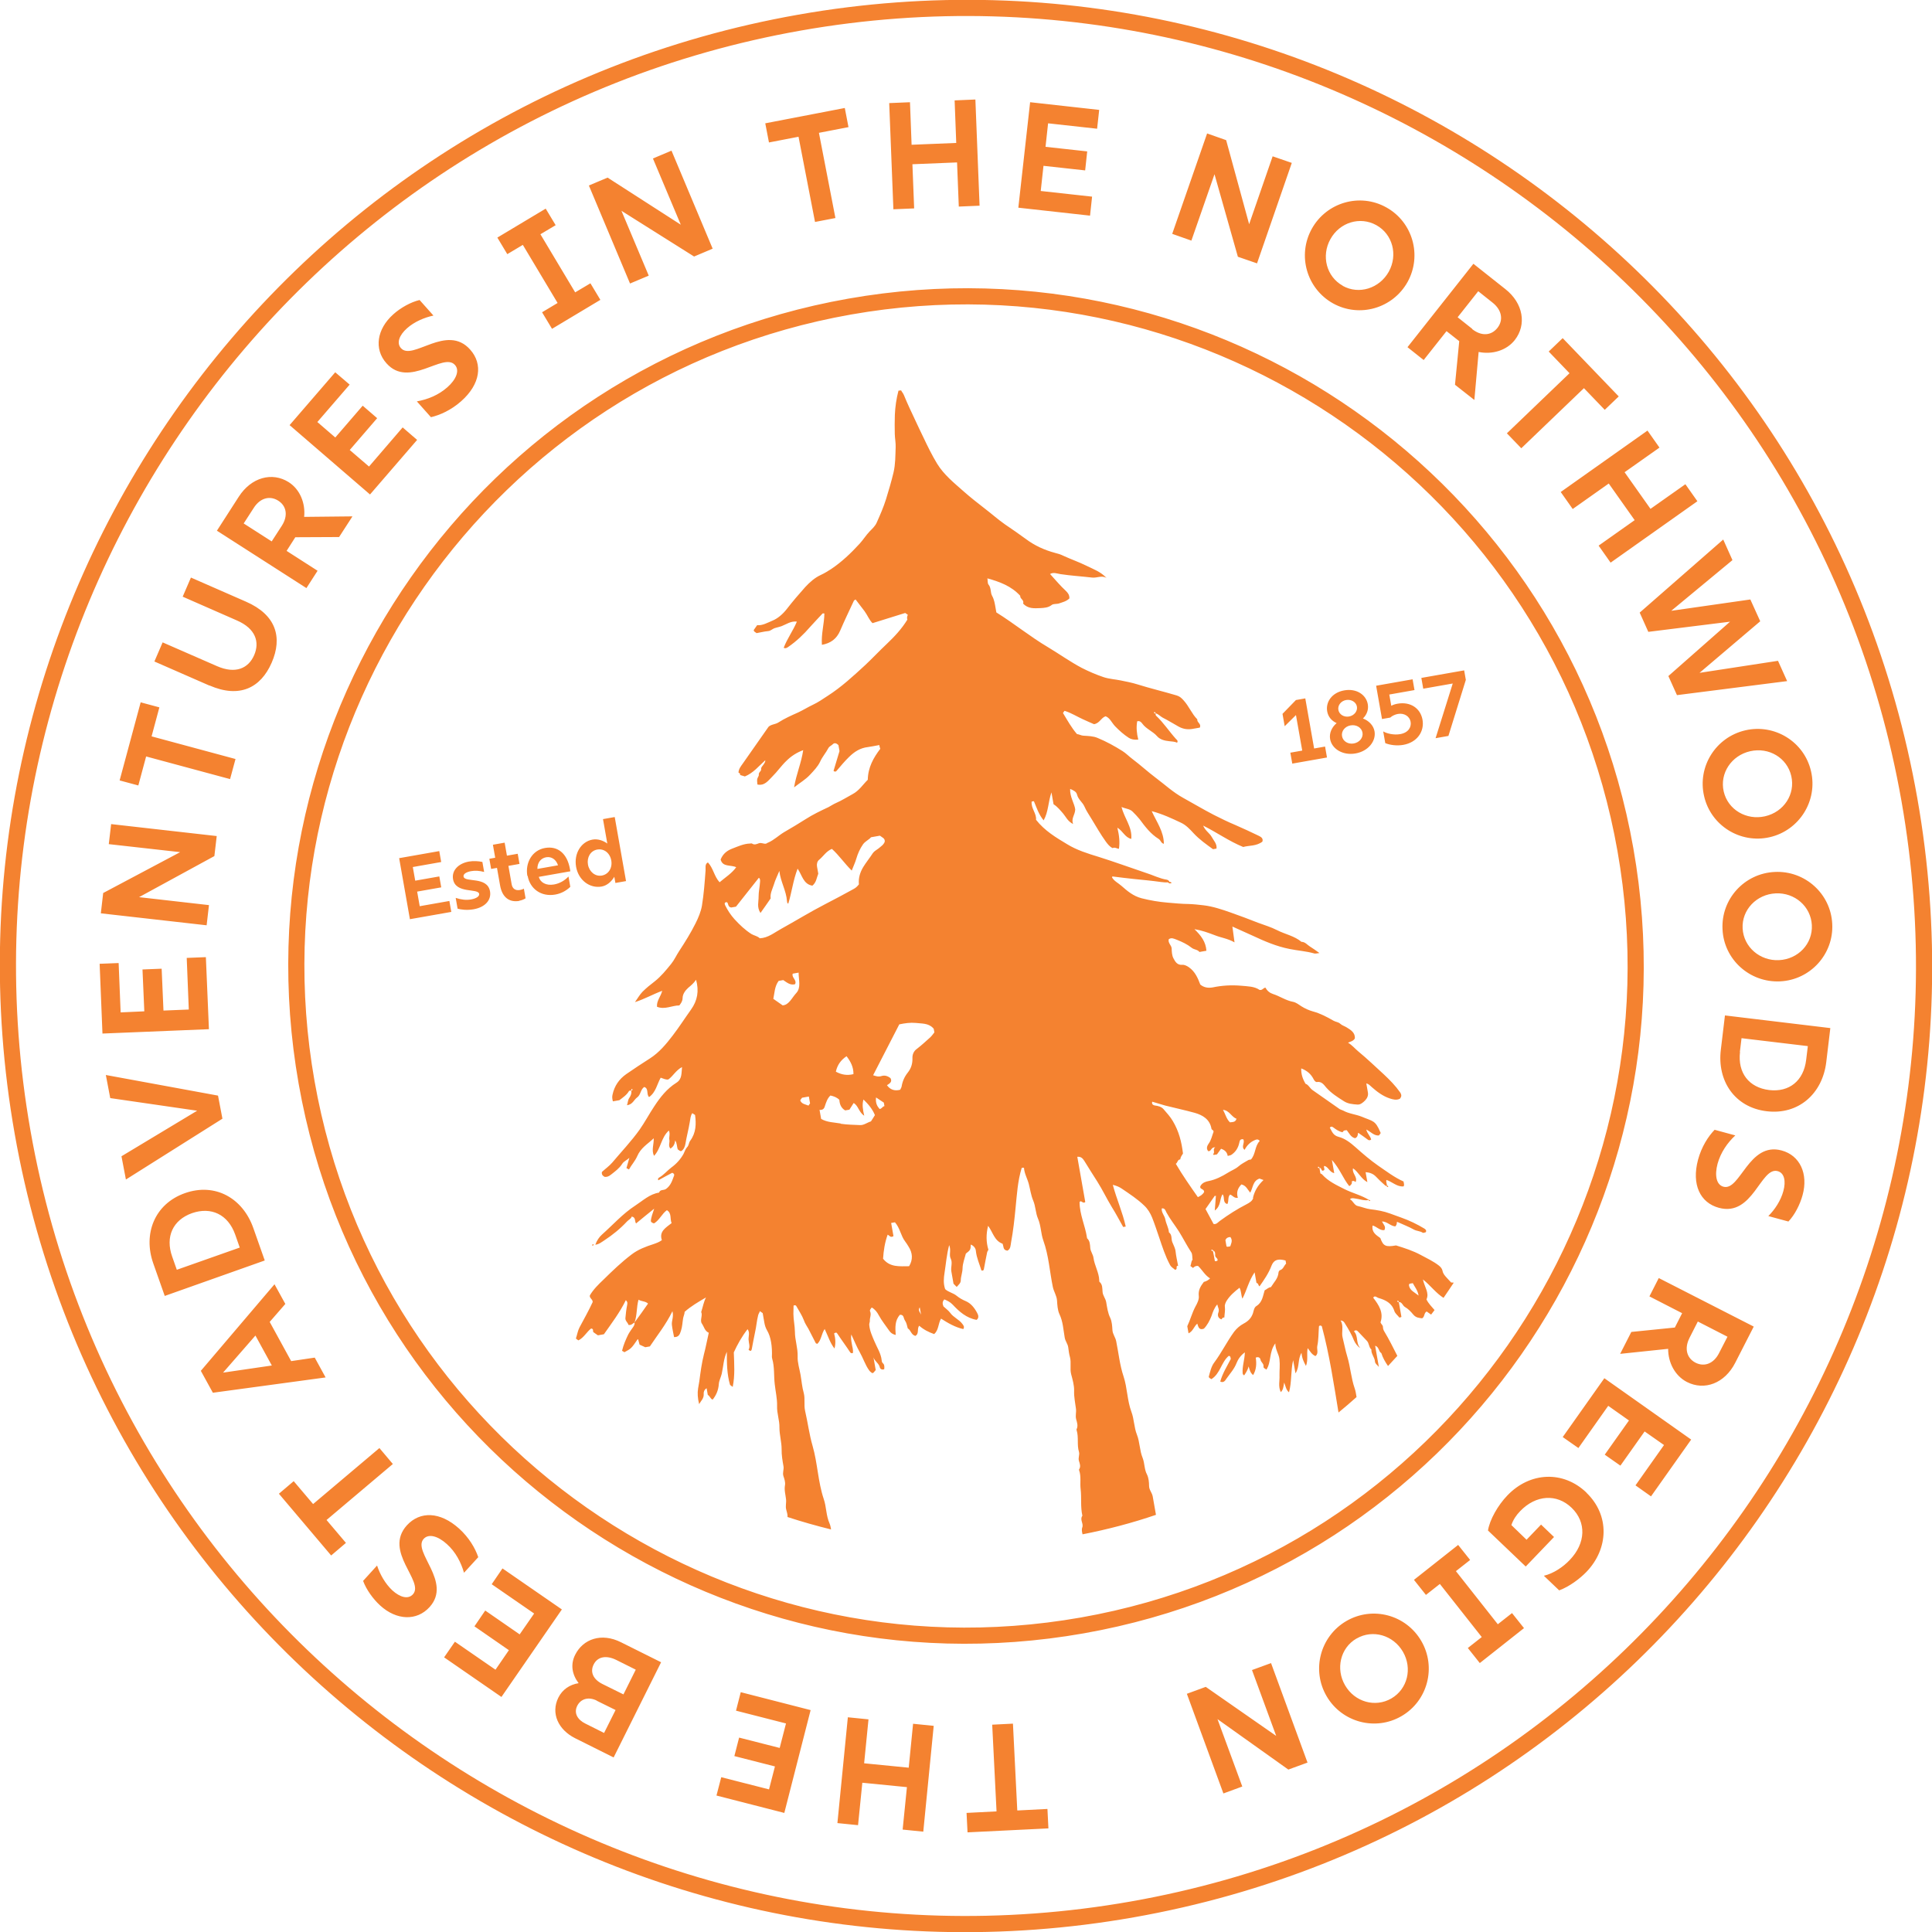 <svg width="170" height="170" viewBox="0 0 170 170" fill="none" xmlns="http://www.w3.org/2000/svg">
<g id="seal" clip-path="url(#clip0_16_549)">
<path id="Vector" d="M74.892 27.674C106.506 22.099 136.752 43.278 142.326 74.892C147.901 106.506 126.722 136.752 95.108 142.326C63.494 147.901 33.248 126.722 27.674 95.108C22.099 63.494 43.278 33.248 74.892 27.674ZM74.646 26.278C42.223 31.995 20.559 62.917 26.278 95.354C31.998 127.791 62.917 149.441 95.354 143.722C127.791 138.002 149.441 107.083 143.722 74.646C138.002 42.209 107.083 20.559 74.646 26.278ZM70.486 2.686C115.87 -5.316 159.311 25.102 167.314 70.486C175.316 115.87 144.898 159.311 99.514 167.313C54.13 175.316 10.689 144.898 2.686 99.514C-5.316 54.13 25.102 10.689 70.486 2.686ZM70.24 1.291C24.005 9.444 -6.861 53.525 1.291 99.76C9.444 145.995 53.525 176.861 99.76 168.709C145.995 160.556 176.861 116.475 168.709 70.24C160.556 24.005 116.475 -6.861 70.24 1.291ZM89.529 159.307L92.166 159.172L92.252 160.883L85.135 161.232L85.049 159.521L87.687 159.387L87.306 151.758L89.131 151.666L89.512 159.295L89.529 159.307ZM76.037 155.155L79.96 155.542L80.343 151.677L82.159 151.86L81.241 161.171L79.425 160.988L79.802 157.253L75.878 156.866L75.501 160.6L73.685 160.417L74.604 151.106L76.42 151.289L76.037 155.155ZM68.995 159.518L63.044 157.992L63.464 156.379L67.667 157.451L68.188 155.431L64.618 154.521L65.036 152.894L68.606 153.804L69.161 151.649L64.763 150.525L65.18 148.898L71.328 150.475L69.011 159.529L68.995 159.518ZM53.994 154.64L50.587 152.939C49.134 152.202 48.45 150.769 49.126 149.384C49.487 148.659 50.131 148.229 50.914 148.105C50.334 147.344 50.177 146.451 50.616 145.597C51.297 144.24 52.901 143.626 54.654 144.511L58.171 146.265L53.994 154.64ZM52.508 149.637C51.799 149.287 51.111 149.466 50.791 150.098C50.462 150.76 50.852 151.338 51.497 151.656L53.154 152.486L54.165 150.467L52.51 149.651L52.508 149.637ZM54.237 146.066C53.386 145.641 52.597 145.737 52.236 146.462C51.916 147.094 52.162 147.756 53.014 148.181L54.858 149.093L55.941 146.917L54.237 146.066ZM44.139 149.329L39.078 145.833L40.029 144.457L43.599 146.921L44.778 145.202L41.747 143.104L42.696 141.714L45.727 143.812L47 141.977L43.266 139.399L44.214 138.008L49.44 141.618L44.123 149.317L44.139 149.329ZM42.083 137.018L40.829 138.39C40.567 137.472 40.087 136.55 39.319 135.865C38.549 135.167 37.729 134.923 37.282 135.404C36.244 136.537 39.819 139.186 37.795 141.413C36.674 142.647 34.894 142.586 33.454 141.272C32.82 140.694 32.228 139.863 31.95 139.106L33.179 137.753C33.428 138.515 33.893 139.354 34.53 139.946C35.197 140.548 35.909 140.753 36.331 140.29C37.38 139.142 33.71 136.523 35.806 134.212C36.952 132.96 38.727 132.992 40.404 134.509C41.278 135.304 41.815 136.231 42.083 137.018ZM28.733 133.747L30.44 135.762L29.139 136.869L24.542 131.436L25.843 130.33L27.55 132.344L33.385 127.417L34.567 128.82L28.733 133.747ZM18.731 122.55L17.672 120.622L24.154 113.005L25.107 114.736L23.731 116.317L25.62 119.767L27.695 119.459L28.65 121.203L18.731 122.55ZM22.476 117.516L19.628 120.78L23.919 120.153L22.476 117.516ZM14.496 114.032L13.489 111.175C12.57 108.575 13.6 105.933 16.267 104.988C18.949 104.041 21.368 105.441 22.289 108.055L23.296 110.912L14.496 114.032ZM20.692 108.624C20.065 106.865 18.589 106.161 16.894 106.748C15.216 107.346 14.526 108.819 15.153 110.579L15.558 111.73L21.096 109.776L20.692 108.624ZM11.079 103.788L10.689 101.742L17.348 97.734L9.7 96.623L9.313 94.591L19.184 96.404L19.572 98.436L11.079 103.788ZM9.016 90.947L8.767 84.805L10.439 84.74L10.615 89.082L12.698 88.988L12.538 85.305L14.224 85.238L14.384 88.921L16.612 88.83L16.43 84.288L18.115 84.221L18.384 90.56L9.03 90.944L9.016 90.947ZM8.874 80.355L9.079 78.578L15.853 74.982L9.572 74.277L9.779 72.514L19.07 73.566L18.863 75.328L12.236 78.942L18.387 79.642L18.182 81.418L8.891 80.367L8.874 80.355ZM12.858 66.562L12.172 69.114L10.526 68.671L12.378 61.799L14.024 62.242L13.338 64.794L20.723 66.787L20.244 68.554L12.858 66.562ZM18.434 60.328L13.586 58.206L14.31 56.524L19.095 58.615C20.733 59.333 21.862 58.803 22.363 57.65C22.865 56.497 22.497 55.311 20.846 54.595L16.075 52.502L16.8 50.82L21.648 52.943C24.298 54.101 24.878 56.085 23.904 58.314C22.931 60.542 21.065 61.461 18.431 60.315L18.434 60.328ZM19.081 46.706L21.012 43.705C22.107 42.001 23.947 41.504 25.404 42.427C26.41 43.07 26.885 44.295 26.763 45.481L31.013 45.437L29.838 47.255L25.985 47.273L25.219 48.473L27.944 50.222L26.962 51.747L19.079 46.693L19.081 46.706ZM24.8 46.259C25.353 45.399 25.229 44.529 24.483 44.056C23.738 43.584 22.888 43.82 22.335 44.68L21.442 46.06L23.907 47.639L24.8 46.259ZM25.483 37.407L29.497 32.758L30.767 33.843L27.924 37.135L29.502 38.496L31.914 35.698L33.187 36.797L30.774 39.596L32.47 41.052L35.43 37.609L36.703 38.708L32.558 43.51L25.467 37.395L25.483 37.407ZM37.919 36.71L36.68 35.318C37.629 35.15 38.583 34.766 39.354 34.084C40.14 33.398 40.472 32.592 40.027 32.109C39.006 30.966 35.983 34.218 34.003 31.963C32.892 30.721 33.155 28.948 34.61 27.656C35.243 27.084 36.147 26.579 36.92 26.399L38.14 27.767C37.349 27.935 36.465 28.307 35.819 28.881C35.147 29.474 34.867 30.171 35.279 30.631C36.303 31.788 39.308 28.438 41.373 30.764C42.502 32.032 42.282 33.798 40.577 35.306C39.681 36.097 38.706 36.528 37.904 36.713L37.919 36.71ZM47.698 27.477L49.064 26.66L46.005 21.547L44.638 22.363L43.763 20.906L48.017 18.358L48.893 19.815L47.552 20.612L50.611 25.726L51.953 24.928L52.828 26.385L48.573 28.934L47.698 27.477ZM51.816 16.322L53.463 15.628L59.904 19.772L57.453 13.946L59.086 13.256L62.708 21.881L61.074 22.572L54.683 18.549L57.084 24.254L55.437 24.947L51.816 16.322ZM70.264 12.033L67.662 12.535L67.337 10.851L74.335 9.502L74.66 11.186L72.059 11.688L73.51 19.185L71.715 19.53L70.264 12.033ZM84.213 14.292L80.285 14.452L80.438 18.338L78.611 18.415L78.243 9.072L80.071 8.995L80.213 12.738L84.141 12.578L83.999 8.834L85.826 8.756L86.194 18.1L84.366 18.177L84.213 14.292ZM90.615 8.991L96.719 9.67L96.536 11.327L92.223 10.851L91.998 12.919L95.665 13.322L95.485 14.994L91.818 14.591L91.576 16.805L96.094 17.303L95.914 18.975L89.605 18.275L90.643 8.986L90.615 8.991ZM106.204 11.738L107.891 12.332L109.914 19.729L111.982 13.754L113.667 14.334L110.608 23.174L108.923 22.593L106.866 15.332L104.832 21.172L103.145 20.577L106.218 11.735L106.204 11.738ZM115.424 20.138C116.711 17.811 119.652 16.947 121.981 18.248C124.309 19.535 125.144 22.481 123.857 24.808C122.556 27.138 119.627 27.985 117.3 26.698C114.97 25.397 114.137 22.465 115.424 20.138ZM118.15 25.153C119.585 25.95 121.382 25.374 122.202 23.906C123.02 22.424 122.542 20.609 121.106 19.812C119.671 19.015 117.883 19.561 117.065 21.043C116.245 22.511 116.712 24.342 118.147 25.139L118.15 25.153ZM129.663 23.223L132.455 25.435C134.041 26.68 134.346 28.569 133.289 29.92C132.548 30.857 131.287 31.209 130.108 30.97L129.731 35.194L128.027 33.855L128.401 30.02L127.282 29.138L125.27 31.68L123.848 30.549L129.646 23.212L129.663 23.223ZM129.537 28.956C130.34 29.592 131.21 29.553 131.763 28.852C132.304 28.166 132.149 27.288 131.36 26.65L130.072 25.625L128.26 27.916L129.549 28.94L129.537 28.956ZM138.105 32.84L136.273 30.933L137.503 29.753L142.435 34.882L141.205 36.062L139.373 34.156L133.861 39.443L132.593 38.128L138.105 32.84ZM143.837 45.769L141.557 42.546L138.385 44.788L137.33 43.291L144.965 37.888L146.02 39.385L142.95 41.552L145.23 44.775L148.3 42.608L149.356 44.105L141.72 49.508L140.665 48.011L143.837 45.769ZM151.635 47.486L152.441 49.286L147.056 53.746L154.016 52.749L154.886 54.667L149.544 59.205L156.449 58.146L157.253 59.932L147.559 61.166L146.803 59.487L152.231 54.703L145.038 55.598L144.279 53.905L151.632 47.473L151.635 47.486ZM153.572 64.263C156.156 63.664 158.77 65.274 159.358 67.875C159.958 70.459 158.331 73.062 155.733 73.664C153.135 74.266 150.532 72.639 149.946 70.053C149.344 67.454 150.973 64.865 153.572 64.263ZM151.673 69.647C152.042 71.251 153.676 72.2 155.308 71.826C156.967 71.447 157.987 69.886 157.618 68.283C157.249 66.679 155.642 65.725 153.997 66.102C152.351 66.478 151.304 68.044 151.673 69.647ZM156.158 76.725C158.809 76.589 161.097 78.631 161.222 81.299C161.359 83.95 159.3 86.227 156.632 86.352C153.964 86.477 151.69 84.432 151.568 81.778C151.429 79.113 153.49 76.851 156.158 76.725ZM153.337 81.697C153.425 83.335 154.864 84.563 156.533 84.485C158.23 84.401 159.515 83.038 159.427 81.399C159.34 79.761 157.928 78.528 156.245 78.609C154.562 78.69 153.249 80.058 153.337 81.697ZM161.054 90.463L160.693 93.475C160.358 96.225 158.261 98.119 155.454 97.78C152.632 97.443 151.082 95.098 151.42 92.363L151.781 89.35L161.054 90.463ZM153.108 92.555C152.888 94.406 153.892 95.696 155.671 95.915C157.434 96.122 158.708 95.106 158.928 93.254L159.075 92.049L153.241 91.352L153.094 92.557L153.108 92.555ZM150.895 99.418L152.693 99.907C151.989 100.563 151.405 101.414 151.132 102.397C150.865 103.408 151.012 104.245 151.647 104.421C153.128 104.822 153.867 100.448 156.767 101.231C158.383 101.665 159.129 103.289 158.611 105.164C158.384 105.995 157.924 106.896 157.366 107.484L155.599 107.004C156.162 106.444 156.697 105.645 156.922 104.8C157.158 103.938 157.014 103.201 156.412 103.049C154.917 102.65 154.249 107.098 151.241 106.276C149.609 105.831 148.825 104.242 149.415 102.038C149.73 100.889 150.306 99.997 150.878 99.407L150.895 99.418ZM154.309 116.74L152.683 119.918C151.763 121.72 149.983 122.394 148.434 121.603C147.374 121.056 146.778 119.881 146.783 118.686L142.56 119.128L143.543 117.2L147.373 116.812L148.014 115.549L145.135 114.071L145.958 112.458L154.29 116.715L154.309 116.74ZM148.658 117.736C148.199 118.637 148.407 119.493 149.184 119.902C149.975 120.309 150.794 119.978 151.254 119.077L152.004 117.621L149.395 116.283L148.647 117.753L148.658 117.736ZM148.821 126.655L145.275 131.668L143.91 130.7L146.42 127.151L144.713 125.956L142.582 128.964L141.204 127.999L143.335 124.99L141.511 123.701L138.886 127.415L137.507 126.449L141.169 121.272L148.81 126.672L148.821 126.655ZM139.593 131.347C141.654 133.328 141.554 136.266 139.598 138.308C139.014 138.915 138.087 139.61 137.196 139.94L135.847 138.653C136.676 138.464 137.551 137.878 138.132 137.257C139.542 135.786 139.604 133.934 138.287 132.67C136.988 131.418 135.151 131.526 133.765 132.964C133.412 133.328 133.15 133.72 132.989 134.194L134.324 135.484L135.6 134.151L136.742 135.244L134.251 137.841L130.93 134.672C131.079 133.725 131.803 132.447 132.643 131.579C134.636 129.502 137.565 129.388 139.591 131.333L139.593 131.347ZM129.359 137.265L128.108 138.248L131.795 142.921L133.045 141.938L134.099 143.262L130.21 146.336L129.157 145.011L130.382 144.047L126.696 139.375L125.47 140.339L124.417 139.014L128.305 135.941L129.359 137.265ZM125.063 144.395C126.403 146.691 125.632 149.661 123.323 151.003C121.027 152.343 118.069 151.555 116.727 149.246C115.384 146.936 116.172 143.978 118.467 142.638C120.777 141.296 123.721 142.086 125.063 144.395ZM119.357 144.179C117.935 145.005 117.512 146.849 118.357 148.297C119.205 149.758 121.008 150.275 122.43 149.449C123.852 148.622 124.294 146.804 123.447 145.342C122.599 143.88 120.794 143.35 119.371 144.176L119.357 144.179ZM115.039 155.096L113.363 155.708L107.129 151.269L109.311 157.199L107.649 157.809L104.434 149.04L106.096 148.43L112.295 152.746L110.165 146.95L111.841 146.338L115.056 155.108L115.039 155.096ZM102.762 77.639C102.918 77.784 102.994 77.727 103.089 77.696C103.006 77.553 102.916 77.612 102.788 77.62C102.774 77.622 102.76 77.625 102.746 77.627L102.762 77.639ZM120.575 105.642C120.575 105.642 120.502 105.554 120.435 105.58C120.447 105.65 120.468 105.689 120.538 105.677C120.538 105.677 120.575 105.642 120.572 105.628L120.575 105.642ZM127.686 112.847C127.563 112.724 127.439 112.588 127.33 112.463C127.151 112.265 126.978 112.094 126.928 111.815C126.896 111.634 126.753 111.472 126.603 111.354C126.119 110.979 125.556 110.719 125.015 110.426C124.331 110.058 123.614 109.824 122.839 109.587C121.918 109.749 121.712 109.642 121.458 108.939C121.095 108.672 120.68 108.443 120.775 107.836C121.151 107.928 121.401 108.287 121.81 108.244C121.987 107.939 121.722 107.741 121.603 107.475C122.081 107.491 122.336 107.878 122.774 107.915C122.859 107.828 122.923 107.702 122.91 107.546C122.945 107.497 122.966 107.536 123.01 107.543C123.481 107.762 123.957 107.937 124.405 108.189C124.66 108.331 124.944 108.31 125.187 108.468C125.253 108.514 125.397 108.431 125.466 108.419C125.535 108.234 125.425 108.182 125.34 108.11C124.696 107.72 124.02 107.394 123.314 107.144C122.978 107.031 122.636 106.89 122.3 106.776C121.746 106.572 121.167 106.472 120.58 106.403C120.197 106.356 119.853 106.201 119.48 106.123C119.167 106.063 119.071 105.677 118.785 105.526C118.907 105.404 119.026 105.426 119.204 105.452C119.614 105.495 120.035 105.68 120.465 105.589C119.785 105.162 118.992 104.986 118.28 104.622C117.585 104.27 116.881 103.948 116.345 103.352C116.307 103.302 116.23 103.272 116.183 103.252C116.154 103.084 116.127 102.931 116.099 102.777C116.03 102.789 115.985 102.783 115.959 102.716C115.959 102.716 115.98 102.669 115.994 102.666C116.049 102.657 116.101 102.705 116.099 102.777C116.313 102.682 116.227 103.172 116.506 102.964C116.603 102.861 116.434 102.718 116.526 102.587C116.902 102.679 116.986 103.153 117.401 103.224L117.197 102.066C117.893 102.835 118.174 103.692 118.725 104.371C118.92 104.251 118.995 104.108 118.94 103.959C119.109 103.858 119.196 103.943 119.281 104.014C119.489 103.561 118.948 103.267 119.053 102.803C119.54 103.12 119.746 103.717 120.317 104.019L120.162 103.14C120.556 103.171 120.837 103.294 121.065 103.527C121.296 103.774 121.554 104.016 121.81 104.244C121.862 104.293 121.935 104.381 122.044 104.347C122.042 104.175 121.941 104.006 121.995 103.824C122.514 103.991 122.925 104.451 123.505 104.392C123.592 104.232 123.516 104.131 123.501 103.961C122.706 103.612 121.99 103.062 121.254 102.559C120.565 102.076 119.938 101.539 119.306 100.975C118.862 100.578 118.36 100.178 117.788 100.034C117.291 99.906 117.199 99.548 117.012 99.221C117.145 99.083 117.228 99.14 117.326 99.209C117.575 99.395 117.821 99.568 118.133 99.628C118.17 99.593 118.2 99.515 118.253 99.492C118.332 99.449 118.421 99.462 118.504 99.447C118.726 99.725 118.857 100.061 119.233 100.153C119.435 100.074 119.478 99.909 119.488 99.72C119.508 99.673 119.538 99.682 119.59 99.731C119.853 99.914 120.115 100.098 120.364 100.285C120.446 100.342 120.521 100.358 120.65 100.277C120.599 99.984 120.317 99.775 120.22 99.389C120.63 99.59 120.894 99.947 121.334 99.912C121.38 99.847 121.44 99.778 121.474 99.729C121.506 99.666 121.462 99.659 121.455 99.618C121.009 98.56 120.815 98.68 119.805 98.254C119.278 98.045 118.696 98.004 118.185 97.72C118.106 97.676 117.987 97.654 117.891 97.599C117.087 97.036 116.299 96.484 115.495 95.921C115.249 95.749 115.12 95.426 114.879 95.368C114.612 94.912 114.485 94.517 114.496 94.011C115.02 94.207 115.363 94.52 115.584 94.956C115.65 95.088 115.758 95.213 115.858 95.21C116.291 95.134 116.473 95.432 116.709 95.707C117.139 96.192 117.69 96.541 118.241 96.89C118.599 97.129 119.037 97.167 119.459 97.193C119.692 97.21 119.933 97.023 120.115 96.833C120.297 96.642 120.414 96.406 120.364 96.127C120.318 95.862 120.271 95.597 120.224 95.332C120.448 95.379 120.562 95.531 120.714 95.663C121.174 96.071 121.688 96.455 122.284 96.652C122.543 96.736 122.863 96.837 123.181 96.681C123.321 96.498 123.355 96.362 123.197 96.117C122.793 95.541 122.301 95.038 121.784 94.553C121.03 93.866 120.302 93.16 119.511 92.509C119.224 92.272 118.984 91.969 118.614 91.746C118.841 91.649 119.078 91.607 119.211 91.382C119.267 90.883 118.862 90.624 118.492 90.401C118.314 90.289 118.087 90.228 117.932 90.083C117.761 89.926 117.53 89.924 117.338 89.814C116.762 89.484 116.174 89.17 115.525 88.997C115.177 88.9 114.833 88.745 114.527 88.554C114.283 88.396 114.048 88.207 113.78 88.154C113.141 88.036 112.613 87.654 112.003 87.46C111.744 87.376 111.495 87.19 111.36 86.912C111.169 86.888 111.101 87.159 110.833 87.105C110.374 86.784 109.77 86.789 109.185 86.734C108.353 86.665 107.527 86.71 106.708 86.883C106.318 86.952 105.935 86.904 105.614 86.63C105.396 86.05 105.154 85.489 104.612 85.109C104.431 84.983 104.211 84.878 104.028 84.896C103.574 84.933 103.401 84.604 103.249 84.314C103.119 84.064 103.106 83.749 103.096 83.449C103.075 83.165 102.754 82.977 102.84 82.645C103.083 82.473 103.291 82.595 103.553 82.692C104.032 82.881 104.472 83.091 104.873 83.409C105.089 83.572 105.387 83.549 105.54 83.766L106.154 83.658C106.103 82.876 105.69 82.33 105.1 81.758C105.767 81.87 106.321 82.075 106.891 82.291C107.434 82.512 108.035 82.578 108.628 82.92C108.553 82.415 108.51 82.005 108.44 81.529C109.081 81.818 109.642 82.065 110.206 82.325C111.256 82.816 112.316 83.276 113.478 83.503C114.194 83.65 114.935 83.692 115.647 83.897C115.739 83.924 115.862 83.888 116.101 83.86C115.757 83.619 115.524 83.444 115.267 83.288C115.025 83.144 114.848 82.873 114.518 82.874C113.893 82.351 113.077 82.207 112.365 81.843C111.843 81.576 111.266 81.404 110.712 81.2C109.908 80.881 109.093 80.579 108.279 80.291C107.513 80.023 106.732 79.758 105.909 79.659C105.469 79.607 105.014 79.558 104.595 79.545C103.975 79.54 103.36 79.475 102.747 79.425C101.973 79.36 101.217 79.235 100.449 79.039C99.725 78.85 99.201 78.41 98.673 77.943C98.401 77.703 98.04 77.536 97.853 77.21C97.853 77.21 97.848 77.182 97.88 77.119C98.498 77.197 99.116 77.275 99.732 77.339C100.552 77.424 101.371 77.496 102.182 77.612C102.418 77.642 102.623 77.663 102.846 77.624C102.86 77.621 102.874 77.619 102.902 77.614C102.88 77.489 102.753 77.424 102.679 77.409C102.028 77.308 101.44 76.994 100.817 76.802C100.113 76.567 99.422 76.314 98.719 76.079C98.046 75.852 97.37 75.612 96.686 75.402C95.728 75.11 94.754 74.807 93.915 74.293C92.934 73.704 91.922 73.106 91.161 72.132C91.223 71.589 90.711 71.132 90.778 70.531L90.973 70.497C91.218 71.072 91.394 71.659 91.832 72.186C92.258 71.421 92.225 70.578 92.519 69.72L92.704 70.767C93.06 70.992 93.303 71.308 93.555 71.595C93.79 71.87 93.929 72.248 94.42 72.507C94.241 71.978 94.588 71.744 94.611 71.222C94.55 70.715 94.128 70.113 94.163 69.416C94.474 69.548 94.71 69.665 94.769 69.914C94.875 70.355 95.262 70.589 95.433 70.99C95.583 71.352 95.85 71.722 96.056 72.075C96.46 72.737 96.837 73.404 97.295 74.043C97.465 74.272 97.635 74.501 97.901 74.626C98.098 74.52 98.27 74.676 98.459 74.686C98.55 74.066 98.475 73.475 98.318 72.827C98.819 73.141 98.987 73.687 99.543 73.819C99.645 72.765 98.918 71.987 98.687 71.006C99.047 71.173 99.42 71.165 99.667 71.424C99.876 71.631 100.088 71.853 100.272 72.079C100.762 72.741 101.251 73.388 101.96 73.824C102.138 73.937 102.155 74.193 102.409 74.249C102.409 73.184 101.786 72.344 101.341 71.373C102.308 71.634 103.108 72.011 103.908 72.388C104.362 72.595 104.701 72.967 105.021 73.313C105.536 73.87 106.143 74.295 106.736 74.723L107.043 74.668C107.098 74.242 106.79 73.965 106.617 73.636C106.427 73.296 106.065 73.115 105.867 72.646C107.081 73.252 108.137 74.016 109.392 74.528C109.898 74.381 110.547 74.468 111.079 74.058C111.171 73.768 110.963 73.647 110.773 73.55C110.081 73.212 109.377 72.891 108.675 72.583C108.039 72.321 107.424 72.012 106.808 71.704C105.891 71.232 105.005 70.698 104.113 70.208C103.221 69.718 102.498 69.04 101.703 68.446C101.006 67.922 100.353 67.318 99.64 66.782C99.342 66.561 99.076 66.277 98.769 66.087C98.073 65.648 97.341 65.245 96.581 64.933C96.206 64.769 95.759 64.762 95.337 64.735C95.135 64.728 94.971 64.613 94.765 64.592C94.278 64.03 93.918 63.374 93.532 62.738C93.567 62.688 93.613 62.623 93.647 62.574C93.668 62.527 93.703 62.564 93.747 62.57C94.282 62.749 94.751 63.041 95.268 63.28C95.614 63.449 95.969 63.588 96.266 63.723C96.769 63.634 96.874 63.17 97.28 63.026C97.663 63.16 97.828 63.606 98.127 63.913C98.496 64.293 98.888 64.641 99.326 64.924C99.537 65.059 99.806 65.113 100.159 65.079C100.022 64.542 99.97 64.005 100.063 63.471C100.279 63.389 100.439 63.562 100.517 63.678C100.859 64.15 101.441 64.35 101.82 64.786C102.072 65.073 102.464 65.176 102.874 65.219C103.11 65.249 103.368 65.247 103.574 65.355C103.673 65.179 103.577 65.124 103.49 65.038C102.882 64.369 102.386 63.593 101.714 62.964C101.679 62.927 101.692 62.838 101.68 62.768C101.61 62.781 101.566 62.774 101.539 62.707C101.539 62.707 101.56 62.66 101.574 62.657C101.63 62.648 101.681 62.696 101.68 62.768C101.934 62.824 102.085 63.028 102.307 63.147C102.796 63.391 103.251 63.685 103.729 63.946C104.173 64.184 104.595 64.211 105.053 64.115C105.234 64.084 105.402 64.054 105.569 64.025C105.741 63.692 105.302 63.568 105.355 63.3C104.866 62.811 104.618 62.135 104.138 61.616C103.959 61.417 103.804 61.272 103.53 61.191C102.377 60.847 101.221 60.576 100.079 60.217C99.607 60.07 99.101 59.972 98.608 59.872C98.116 59.772 97.608 59.746 97.12 59.588C96.447 59.361 95.808 59.085 95.177 58.765C94.161 58.225 93.206 57.544 92.225 56.955C90.651 56.024 89.238 54.864 87.671 53.889C87.648 53.763 87.626 53.637 87.602 53.498C87.538 53.135 87.488 52.77 87.298 52.429C87.132 52.142 87.234 51.736 86.979 51.435C86.887 51.322 86.92 51.101 86.883 50.891C87.988 51.2 88.988 51.57 89.772 52.425C89.732 52.691 90.155 52.803 90.02 53.1C90.451 53.585 91.016 53.529 91.545 53.508C91.887 53.49 92.243 53.471 92.546 53.23C92.685 53.12 92.951 53.159 93.144 53.111C93.483 52.993 93.843 52.915 94.099 52.654C94.103 52.352 93.99 52.199 93.797 52.003C93.299 51.544 92.861 51.017 92.397 50.509C92.696 50.327 93.01 50.473 93.32 50.519C94.236 50.659 95.166 50.711 96.092 50.821C96.532 50.873 96.945 50.599 97.364 50.856C96.865 50.311 96.206 50.082 95.607 49.785C94.945 49.456 94.225 49.209 93.551 48.896C93.315 48.779 93.072 48.707 92.832 48.649C91.895 48.397 91.051 48.013 90.272 47.431C89.676 46.99 89.055 46.567 88.434 46.144C87.811 45.708 87.247 45.203 86.649 44.747C86.031 44.266 85.398 43.774 84.802 43.246C83.949 42.49 83.062 41.783 82.456 40.797C82.009 40.056 81.629 39.288 81.261 38.505C81.012 37.987 80.765 37.484 80.529 36.965C80.185 36.234 79.843 35.518 79.537 34.766C79.482 34.618 79.36 34.495 79.291 34.349C79.207 34.364 79.121 34.365 79.052 34.377C79.052 34.377 79.052 34.377 79.054 34.391C78.874 35.084 78.769 35.794 78.739 36.518C78.723 37.082 78.719 37.629 78.734 38.202C78.746 38.603 78.829 38.991 78.81 39.368C78.782 40.107 78.795 40.838 78.623 41.573C78.433 42.369 78.198 43.159 77.96 43.934C77.739 44.635 77.442 45.32 77.132 46.008C76.998 46.305 76.737 46.538 76.517 46.764C76.201 47.093 75.956 47.496 75.642 47.839C74.87 48.68 74.057 49.456 73.118 50.082C72.833 50.262 72.548 50.441 72.242 50.582C71.683 50.838 71.249 51.231 70.85 51.661C70.297 52.277 69.749 52.92 69.233 53.586C68.892 54.02 68.458 54.414 67.962 54.616C67.532 54.793 67.09 55.058 66.622 55.011C66.507 55.175 66.415 55.306 66.323 55.437C66.322 55.596 66.485 55.625 66.572 55.71C66.907 55.651 67.237 55.564 67.577 55.533C67.819 55.519 67.959 55.336 68.163 55.271C68.368 55.206 68.577 55.169 68.793 55.088C69.197 54.931 69.59 54.631 70.119 54.696C69.775 55.519 69.262 56.199 68.958 57.001C69.1 57.077 69.207 57.029 69.348 56.932C70.08 56.429 70.707 55.83 71.281 55.167C71.641 54.759 72.019 54.376 72.381 53.981C72.406 53.962 72.467 53.98 72.539 53.982C72.527 54.89 72.251 55.773 72.321 56.739C73.102 56.601 73.622 56.207 73.928 55.492C74.304 54.606 74.727 53.74 75.133 52.863C75.142 52.832 75.195 52.809 75.285 52.749C75.547 53.092 75.806 53.42 76.071 53.776C76.335 54.132 76.481 54.553 76.775 54.832C77.757 54.529 78.725 54.229 79.652 53.936C79.767 54.016 79.816 54.051 79.882 54.097C79.82 54.237 79.787 54.373 79.841 54.521C79.351 55.327 78.71 56.015 78.019 56.669C77.377 57.272 76.785 57.908 76.143 58.511C75.079 59.489 74.028 60.466 72.812 61.241C72.387 61.518 71.977 61.806 71.525 62.015C71.087 62.222 70.672 62.482 70.234 62.688C69.647 62.95 69.046 63.214 68.491 63.571C68.22 63.748 67.856 63.726 67.623 63.954C66.865 65.037 66.118 66.104 65.359 67.187C65.198 67.417 65.007 67.638 64.98 67.974C65.018 68.024 65.165 68.042 65.12 68.194C65.271 68.239 65.409 68.286 65.545 68.32C66.282 68.017 66.766 67.414 67.336 66.896C67.352 67.066 67.241 67.172 67.175 67.284C67.097 67.413 66.953 67.496 66.974 67.694C66.989 67.864 66.745 67.95 66.768 68.162C66.79 68.287 66.643 68.428 66.625 68.575C66.608 68.722 66.635 68.876 66.648 69.032C67.29 69.163 67.607 68.676 67.962 68.325C68.391 67.904 68.745 67.382 69.189 66.958C69.604 66.54 70.095 66.223 70.675 66.006C70.513 67.127 70.068 68.112 69.872 69.283C70.39 68.875 70.874 68.603 71.273 68.173C71.612 67.811 71.965 67.447 72.163 67.023C72.36 66.586 72.673 66.243 72.888 65.831C72.987 65.656 73.152 65.612 73.274 65.49C73.419 65.335 73.601 65.389 73.775 65.56L73.869 66.09C73.686 66.683 73.517 67.274 73.343 67.837C73.49 67.94 73.569 67.898 73.65 67.783C73.984 67.393 74.315 66.989 74.696 66.62C75.174 66.147 75.69 65.812 76.367 65.736C76.704 65.691 77.023 65.62 77.371 65.558C77.394 65.684 77.408 65.768 77.458 65.888C76.862 66.669 76.379 67.517 76.357 68.614C75.939 69.019 75.593 69.584 74.999 69.889C74.513 70.148 74.061 70.443 73.553 70.662C73.326 70.76 73.108 70.913 72.897 71.022C72.206 71.346 71.529 71.667 70.883 72.083C70.263 72.48 69.637 72.849 68.998 73.221C68.516 73.507 68.101 73.925 67.579 74.147C67.523 74.157 67.475 74.208 67.407 74.235C67.184 74.274 66.999 74.12 66.769 74.203C66.593 74.263 66.396 74.37 66.185 74.234C66.135 74.2 66.066 74.212 65.996 74.225C65.437 74.237 64.92 74.486 64.421 74.675C64.003 74.835 63.619 75.104 63.41 75.63C63.589 76.318 64.294 76.078 64.781 76.309C64.388 76.853 63.83 77.196 63.317 77.632C62.837 77.112 62.767 76.391 62.29 75.885C62 76.037 62.103 76.378 62.084 76.597C62.008 77.632 61.931 78.667 61.766 79.689C61.674 80.223 61.45 80.751 61.206 81.24C60.781 82.092 60.276 82.901 59.754 83.697C59.516 84.056 59.331 84.477 59.059 84.812C58.61 85.366 58.161 85.92 57.593 86.366C57.225 86.646 56.859 86.941 56.53 87.272C56.299 87.514 56.123 87.819 55.87 88.18C56.74 87.897 57.459 87.483 58.269 87.182C58.143 87.693 57.762 88.062 57.811 88.586C58.494 88.868 59.128 88.469 59.776 88.469C59.928 88.27 60.057 88.103 60.063 87.815C60.074 87.468 60.281 87.172 60.553 86.923C60.791 86.722 61.043 86.52 61.248 86.21C61.523 87.198 61.37 88.045 60.804 88.835C60.262 89.592 59.766 90.37 59.193 91.118C58.62 91.867 58.003 92.609 57.202 93.124C56.491 93.58 55.794 94.034 55.102 94.515C54.475 94.957 54.062 95.548 53.897 96.325C53.847 96.535 53.877 96.702 53.928 96.909L54.5 96.808C54.816 96.565 55.152 96.348 55.349 95.997C55.372 95.964 55.475 95.975 55.544 95.962C55.532 95.892 55.539 95.848 55.606 95.822C55.606 95.822 55.653 95.842 55.655 95.856C55.665 95.912 55.617 95.964 55.544 95.962C55.589 96.213 55.498 96.431 55.36 96.628C55.236 96.822 55.256 97.02 55.168 97.251C55.675 97.191 55.773 96.771 56.067 96.561C56.386 96.332 56.349 95.878 56.683 95.646C57.108 95.773 56.852 96.278 57.113 96.534C57.714 96.112 57.817 95.389 58.135 94.829C58.378 94.901 58.573 95.025 58.81 94.984C59.231 94.679 59.473 94.176 60.013 93.894C59.953 94.451 60.028 94.956 59.509 95.278C58.68 95.798 58.093 96.549 57.561 97.362C57.117 98.03 56.74 98.744 56.28 99.4C55.554 100.42 54.679 101.337 53.871 102.299C53.608 102.604 53.275 102.836 52.966 103.12C52.925 103.3 52.994 103.446 53.2 103.554C53.406 103.575 53.568 103.518 53.769 103.353C54.123 103.075 54.493 102.808 54.741 102.419C54.885 102.178 55.171 102.084 55.379 101.875C55.302 102.176 55.209 102.466 55.122 102.783C55.168 102.804 55.248 102.847 55.344 102.902C55.562 102.504 55.889 102.159 56.083 101.708C56.215 101.397 56.438 101.113 56.711 100.863C56.958 100.633 57.226 100.442 57.522 100.159C57.545 100.702 57.303 101.205 57.55 101.708C58.157 101.069 58.159 100.104 58.854 99.478C58.995 99.784 58.841 100.056 58.902 100.319C58.941 100.542 58.774 100.816 58.99 101.066C59.25 100.905 59.371 100.696 59.41 100.344C59.59 100.629 59.553 100.909 59.636 101.139C59.744 101.177 59.796 101.312 59.95 101.285C60.17 101.145 60.27 100.897 60.312 100.646C60.415 100.009 60.591 99.374 60.694 98.737C60.745 98.454 60.754 98.18 60.915 97.95C60.995 97.993 61.063 98.053 61.159 98.108C61.269 98.894 61.248 99.675 60.738 100.369C60.597 100.552 60.625 100.792 60.452 100.952C60.307 101.107 60.246 101.333 60.15 101.523C59.889 102 59.516 102.411 59.069 102.735C58.701 103.015 58.407 103.384 58.001 103.614C57.962 103.635 57.846 103.713 57.929 103.856C58.348 103.624 58.768 103.392 59.15 103.195C59.318 103.252 59.338 103.363 59.32 103.424C59.154 103.871 59.03 104.31 58.609 104.614C58.406 104.765 58.095 104.633 57.99 104.939C57.151 105.073 56.562 105.651 55.891 106.086C54.794 106.797 53.943 107.767 52.973 108.629C52.724 108.845 52.508 109.171 52.383 109.524C52.695 109.498 52.933 109.297 53.178 109.139C53.901 108.667 54.58 108.115 55.173 107.478C55.318 107.323 55.534 107.242 55.586 107.046C55.956 107.11 55.829 107.449 55.966 107.655C56.468 107.236 56.972 106.83 57.563 106.352C57.425 106.793 57.291 107.091 57.269 107.454C57.302 107.563 57.426 107.613 57.548 107.649C58.029 107.363 58.234 106.809 58.68 106.486C59.13 106.752 58.93 107.248 59.096 107.621C58.592 108.026 57.974 108.351 58.239 109.124C57.996 109.297 57.767 109.38 57.509 109.469C56.828 109.689 56.153 109.938 55.57 110.386C54.682 111.06 53.895 111.818 53.111 112.589C52.667 113.013 52.224 113.436 51.903 113.982C51.845 114.222 52.165 114.324 52.151 114.571C51.797 115.338 51.38 116.073 50.991 116.804C50.84 117.089 50.787 117.444 50.674 117.78C50.723 117.815 50.789 117.861 50.89 117.944C51.367 117.716 51.621 117.196 52.014 116.897C52.264 116.925 52.14 117.119 52.215 117.221C52.347 117.313 52.478 117.405 52.609 117.497L53.139 117.403C53.817 116.435 54.542 115.487 55.07 114.401C55.227 114.561 55.219 114.677 55.179 114.857C55.101 115.23 55.067 115.61 55.031 115.976C55.006 116.24 55.261 116.382 55.295 116.577C55.55 116.633 55.651 116.471 55.834 116.367C56.068 115.736 55.998 115.015 56.185 114.363C56.459 114.53 56.797 114.485 57.022 114.705C56.632 115.263 56.252 115.804 55.834 116.367C55.858 116.507 55.806 116.616 55.728 116.745C55.578 116.959 55.415 117.174 55.285 117.413C55.063 117.869 54.858 118.337 54.734 118.862C54.781 118.883 54.861 118.926 54.943 118.984C55.534 118.664 55.548 118.662 56.108 117.843C56.122 117.841 56.153 117.85 56.155 117.864C56.191 117.987 56.23 118.124 56.278 118.317C56.388 118.369 56.545 118.443 56.779 118.545L57.183 118.474C57.82 117.513 58.589 116.572 59.169 115.376C59.299 115.871 59.086 116.211 59.12 116.564C59.153 116.918 59.245 117.276 59.312 117.653C59.717 117.667 59.817 117.42 59.919 117.1C60.041 116.733 60.047 116.358 60.111 115.987C60.149 115.793 60.236 115.634 60.243 115.431C60.802 114.93 61.456 114.556 62.12 114.165C61.917 114.561 61.849 114.99 61.699 115.448C61.853 115.752 61.554 116.178 61.765 116.472C61.958 116.754 62.008 117.12 62.366 117.272C62.212 117.947 62.103 118.556 61.939 119.174C61.744 119.943 61.639 120.738 61.535 121.533C61.5 121.741 61.464 121.948 61.429 122.156C61.358 122.571 61.388 123.036 61.517 123.55C61.693 123.246 61.945 123.043 61.92 122.659C61.898 122.533 61.954 122.279 62.177 122.153L62.28 122.739C62.486 122.847 62.502 123.103 62.712 123.152C63.03 122.751 63.212 122.316 63.249 121.792C63.267 121.486 63.432 121.198 63.506 120.883C63.652 120.239 63.664 119.575 63.956 118.948C63.956 119.926 63.956 120.905 64.24 121.862C64.305 121.908 64.374 121.967 64.472 122.036C64.681 121.021 64.604 120.014 64.569 118.998C64.891 118.294 65.273 117.608 65.778 116.958C66.001 117.25 65.855 117.563 65.868 117.878C65.877 118.178 66.032 118.482 65.867 118.77C66.019 118.901 66.108 118.914 66.155 118.69C66.241 118.2 66.341 117.708 66.441 117.215C66.555 116.721 66.584 116.227 66.712 115.729C66.745 115.594 66.828 115.493 66.864 115.371L67.11 115.544C67.16 115.823 67.211 116.116 67.26 116.395C67.302 116.632 67.367 116.836 67.493 117.059C67.838 117.631 67.96 118.487 67.922 119.414C67.93 119.456 67.937 119.498 67.947 119.554C68.163 120.292 68.082 121.055 68.171 121.801C68.24 122.437 68.394 123.071 68.377 123.707C68.351 124.373 68.601 124.977 68.584 125.613C68.583 126.26 68.78 126.887 68.776 127.521C68.767 128.04 68.853 128.528 68.942 129.031C68.991 129.31 68.838 129.581 68.934 129.881C69.022 130.139 69.116 130.424 69.074 130.676C68.992 131.108 69.119 131.503 69.165 131.926C69.202 132.221 69.098 132.527 69.18 132.829C69.231 133.036 69.315 133.266 69.296 133.485C70.548 133.897 71.835 134.26 73.128 134.579C73.096 134.398 73.062 134.202 72.99 134.042C72.681 133.349 72.721 132.594 72.483 131.902C71.971 130.381 71.944 128.76 71.501 127.227C71.207 126.215 71.081 125.172 70.843 124.15C70.722 123.624 70.859 123.097 70.724 122.574C70.574 122.054 70.534 121.5 70.441 120.97C70.347 120.439 70.165 119.896 70.186 119.36C70.211 118.608 69.944 117.907 69.946 117.187C69.939 116.656 69.818 116.131 69.813 115.614C69.813 115.369 69.824 115.108 69.827 114.878C69.989 114.82 70.039 114.855 70.105 114.987C70.316 115.367 70.569 115.74 70.729 116.157C70.82 116.429 70.994 116.686 71.139 116.934C71.355 117.342 71.556 117.752 71.775 118.174C71.78 118.202 71.84 118.22 71.917 118.249C72.275 117.913 72.268 117.382 72.564 116.941C72.859 117.551 73.039 118.167 73.428 118.659C73.55 118.206 73.513 117.752 73.395 117.327C73.538 117.244 73.606 117.218 73.689 117.362C74.043 117.903 74.437 118.424 74.791 118.965C74.853 119.07 74.897 119.076 75.039 119.066C75.104 118.781 74.983 118.5 74.95 118.233C74.903 117.967 74.859 117.716 74.907 117.42C75.159 117.951 75.369 118.489 75.66 118.999C75.952 119.509 76.125 120.082 76.469 120.568C76.547 120.684 76.646 120.753 76.744 120.822C76.916 120.82 76.929 120.646 77.058 120.565L76.859 119.435C76.965 119.79 77.339 119.955 77.417 120.315C77.439 120.44 77.606 120.569 77.805 120.477C77.82 120.316 77.841 120.111 77.719 119.988C77.618 119.905 77.587 119.81 77.581 119.696C77.515 119.075 77.168 118.575 76.942 118.025C76.744 117.557 76.537 117.118 76.49 116.609C76.466 116.469 76.544 116.34 76.54 116.24C76.519 115.956 76.687 115.682 76.565 115.402C76.496 115.255 76.638 115.159 76.704 115.046C76.992 115.211 77.178 115.452 77.33 115.741C77.586 116.214 77.935 116.642 78.244 117.091C78.379 117.283 78.529 117.4 78.814 117.465C78.77 116.811 78.732 116.185 79.19 115.687C79.563 115.678 79.489 115.994 79.624 116.186C79.777 116.403 79.802 116.629 79.877 116.889C80.146 117.029 80.162 117.443 80.54 117.549C80.909 117.354 80.658 116.91 80.886 116.654C81.262 116.99 81.704 117.214 82.195 117.387C82.608 117.04 82.538 116.477 82.804 116.028C83.42 116.423 84.045 116.787 84.764 116.948C84.886 116.74 84.78 116.629 84.666 116.476C84.367 116.083 83.893 115.922 83.605 115.512C83.454 115.309 83.224 115.148 83.017 114.954C82.957 114.778 82.865 114.578 83.095 114.336C83.359 114.448 83.593 114.551 83.84 114.809C84.407 115.414 85.039 115.979 85.93 116.138C86.148 115.985 86.104 115.734 85.981 115.525C85.743 115.078 85.427 114.673 84.962 114.482C84.668 114.361 84.41 114.205 84.175 114.016C83.856 113.756 83.443 113.7 83.166 113.432C82.994 112.945 83.038 112.462 83.113 111.989C83.236 111.219 83.287 110.447 83.519 109.558C83.716 110.026 83.482 110.413 83.658 110.756C83.836 111.113 83.644 111.492 83.71 111.869C83.777 112.245 83.843 112.622 83.902 112.957C84.008 113.068 84.079 113.142 84.182 113.239C84.362 113.034 84.54 112.902 84.54 112.658C84.548 112.296 84.692 111.969 84.698 111.594C84.707 111.161 84.878 110.742 84.988 110.306C85.393 109.99 85.404 109.973 85.423 109.51C85.688 109.621 85.855 109.836 85.869 110.078C85.933 110.686 86.185 111.217 86.358 111.79C86.477 111.813 86.549 111.814 86.578 111.651C86.664 111.161 86.764 110.669 86.864 110.176C86.882 110.115 86.917 110.066 86.972 109.97C86.768 109.301 86.759 108.598 86.945 107.86C87.358 108.406 87.496 109.187 88.215 109.435C88.329 109.673 88.227 109.993 88.64 110.05C88.932 109.912 88.918 109.584 88.969 109.302C89.153 108.305 89.264 107.308 89.36 106.298C89.481 105.111 89.545 103.921 89.902 102.764C89.972 102.752 90.013 102.745 90.102 102.758C90.132 103.256 90.397 103.698 90.525 104.179C90.653 104.66 90.716 105.181 90.912 105.636C91.133 106.158 91.12 106.736 91.336 107.23C91.606 107.859 91.582 108.539 91.806 109.161C92.285 110.486 92.358 111.883 92.641 113.243C92.729 113.659 92.977 114.004 93.009 114.43C93.036 114.828 93.056 115.27 93.22 115.63C93.539 116.293 93.564 117.007 93.687 117.705C93.744 118.026 93.955 118.247 93.995 118.557C94.033 118.852 94.071 119.148 94.148 119.422C94.278 119.917 94.125 120.433 94.255 120.928C94.383 121.409 94.53 121.915 94.513 122.393C94.495 122.943 94.612 123.44 94.677 123.975C94.715 124.27 94.611 124.576 94.693 124.878C94.772 125.167 94.885 125.478 94.722 125.78C94.722 125.78 94.73 125.821 94.735 125.849C94.931 126.476 94.747 127.142 94.941 127.755C95.016 128.015 94.857 128.259 94.934 128.533C95.007 128.779 95.126 129.046 94.942 129.308C94.942 129.308 94.949 129.35 94.954 129.378C95.15 129.919 95.018 130.475 95.086 131.024C95.179 131.798 95.061 132.596 95.241 133.37C94.986 133.717 95.361 134.053 95.234 134.392C95.157 134.607 95.205 134.8 95.256 135.007C97.467 134.574 99.639 134.004 101.715 133.293C101.624 132.777 101.528 132.232 101.43 131.674C101.37 131.34 101.114 131.111 101.109 130.753C101.108 130.422 101.069 130.04 100.934 129.762C100.678 129.289 100.729 128.763 100.545 128.292C100.269 127.621 100.297 126.882 100.039 126.237C99.779 125.578 99.798 124.87 99.557 124.237C99.175 123.211 99.197 122.114 98.862 121.108C98.526 120.103 98.428 119.056 98.218 118.028C98.156 117.679 97.907 117.407 97.885 117.037C97.865 116.681 97.838 116.283 97.698 115.976C97.475 115.527 97.419 115.047 97.335 114.573C97.276 114.238 97.034 114.008 97.014 113.651C96.991 113.354 97.018 113.018 96.748 112.792C96.715 112.769 96.733 112.708 96.726 112.667C96.703 111.966 96.308 111.359 96.216 110.671C96.178 110.375 95.961 110.126 95.935 109.814C95.911 109.516 95.91 109.185 95.654 108.957C95.652 108.943 95.647 108.915 95.642 108.887C95.488 107.85 95.001 106.886 94.993 105.779C95.124 105.541 95.286 105.972 95.494 105.763L94.793 101.787C95.133 101.756 95.281 101.945 95.421 102.165C95.787 102.777 96.18 103.369 96.56 103.978C97.019 104.703 97.387 105.487 97.832 106.214C98.191 106.784 98.498 107.377 98.831 107.965L99.055 107.926C98.775 106.666 98.256 105.521 97.918 104.257C98.203 104.322 98.481 104.431 98.711 104.592C99.398 105.06 100.096 105.513 100.686 106.085C100.996 106.375 101.221 106.753 101.374 107.129C101.605 107.706 101.797 108.306 102.003 108.902C102.274 109.703 102.533 110.521 102.941 111.283C103.071 111.533 103.27 111.599 103.395 111.735C103.687 111.684 103.386 111.363 103.664 111.386C103.585 110.939 103.486 110.54 103.445 110.144C103.419 109.832 103.258 109.573 103.15 109.29C103.043 109.007 103.154 108.656 102.856 108.435C102.829 108.037 102.609 107.688 102.542 107.311C102.481 106.962 102.176 106.7 102.226 106.331C102.505 106.282 102.566 106.545 102.632 106.677C102.952 107.268 103.376 107.797 103.733 108.353C104.114 108.962 104.427 109.597 104.819 110.189C104.938 110.37 104.898 110.636 104.935 110.845C104.804 110.998 104.827 111.209 104.745 111.397C104.813 111.456 104.878 111.502 104.977 111.571C105.085 111.452 105.229 111.369 105.42 111.393C105.782 111.732 106.026 112.221 106.476 112.487C106.339 112.635 106.156 112.74 105.927 112.799C105.646 113.165 105.421 113.521 105.484 114.042C105.522 114.338 105.341 114.701 105.177 114.989C104.886 115.543 104.733 116.146 104.471 116.695L104.581 117.323C104.98 117.138 105.051 116.723 105.351 116.468C105.445 116.754 105.501 117.075 105.933 116.912C106.237 116.6 106.441 116.204 106.6 115.802C106.723 115.435 106.847 115.082 107.11 114.777C107.154 115.028 107.317 115.215 107.208 115.494C107.119 115.725 107.166 115.99 107.472 116.094C107.534 116.04 107.568 115.905 107.731 115.934C107.747 115.614 107.821 115.299 107.778 114.976C107.751 114.822 107.842 114.605 107.943 114.443C108.225 114.005 108.611 113.664 109.067 113.31C109.237 113.625 109.194 113.949 109.323 114.272C109.709 113.528 109.881 112.706 110.395 111.954L110.56 112.888C110.751 112.912 110.702 113.122 110.829 113.186C111.231 112.612 111.633 112.038 111.887 111.36C112.097 110.834 112.469 110.739 113.118 110.913L113.167 111.192C112.98 111.354 112.934 111.664 112.648 111.758C112.578 111.77 112.5 111.899 112.499 111.971C112.462 112.496 112.09 112.835 111.833 113.254C111.607 113.279 111.465 113.448 111.279 113.539C111.123 114.041 111.077 114.596 110.558 114.917C110.35 115.04 110.315 115.334 110.252 115.547C110.1 115.99 109.83 116.254 109.422 116.47C109.107 116.64 108.832 116.876 108.597 117.176C107.961 118.051 107.485 119.027 106.846 119.887C106.577 120.237 106.485 120.699 106.361 121.138C106.386 121.277 106.517 121.283 106.587 121.357C107.379 120.872 107.458 119.851 108.124 119.302C108.317 119.34 108.256 119.48 108.301 119.573C107.969 120.221 107.574 120.838 107.372 121.564C107.688 121.724 107.836 121.425 107.905 121.326C108.227 120.867 108.603 120.469 108.81 119.929C108.939 119.604 109.167 119.262 109.537 118.996C109.522 119.646 109.295 120.232 109.342 120.828C109.354 120.898 109.367 120.968 109.477 121.02C109.624 120.793 109.796 120.547 109.87 120.232C109.949 120.52 110.013 120.796 110.264 120.996C110.553 120.514 110.576 119.992 110.496 119.459C110.724 119.362 110.885 119.463 110.917 119.644C110.956 119.867 111.207 119.981 111.179 120.231C111.153 120.408 111.341 120.418 111.431 120.517C111.876 119.863 111.647 118.969 112.217 118.207C112.218 118.782 112.543 119.156 112.582 119.624C112.638 120.103 112.577 120.574 112.586 121.033C112.612 121.503 112.453 121.991 112.7 122.495C112.922 122.283 112.931 122.008 112.997 121.651C113.131 122.001 113.171 122.311 113.422 122.511C113.677 121.589 113.563 120.616 113.787 119.685L113.991 120.843C114.377 120.257 114.166 119.632 114.522 119.037C114.563 119.519 114.72 119.837 114.912 120.191C115.124 119.679 114.956 119.133 115.067 118.625C115.27 118.877 115.41 119.183 115.752 119.324C116.055 119.084 115.849 118.731 115.911 118.433C116.029 117.88 116.012 117.293 116.056 116.724C116.057 116.652 116.155 116.635 116.213 116.639C116.246 116.662 116.307 116.68 116.312 116.708C116.983 119.208 117.361 121.759 117.778 124.289C118.319 123.849 118.843 123.396 119.365 122.93C119.319 122.665 119.288 122.412 119.202 122.168C118.884 121.26 118.826 120.278 118.552 119.377C118.381 118.817 118.283 118.259 118.142 117.708C118.012 117.214 118.266 116.694 117.96 116.187C118.226 116.226 118.276 116.347 118.357 116.477C118.657 116.956 118.946 117.452 119.153 117.976C119.23 118.164 119.496 118.534 119.681 118.602C119.29 118.182 119.538 117.549 119.136 117.145C119.284 117.004 119.38 117.059 119.465 117.13C119.728 117.4 119.994 117.684 120.26 117.968C120.485 118.187 120.433 118.542 120.67 118.744C120.639 119.138 120.963 119.426 120.987 119.81C121.01 120.022 121.214 120.116 121.329 120.282L121 118.413C121.364 118.521 121.291 118.923 121.546 119.065C121.676 119.473 121.884 119.839 122.135 120.198C122.414 119.904 122.69 119.597 122.955 119.305C122.583 118.58 122.222 117.838 121.796 117.136C121.716 117.006 121.694 116.881 121.688 116.767C121.686 116.594 121.529 116.521 121.472 116.359C121.767 115.501 121.334 114.844 120.83 114.185C120.974 113.944 121.174 114.182 121.279 114.206C121.901 114.384 122.464 114.645 122.69 115.353C122.757 115.571 122.989 115.746 123.138 115.936C123.194 115.926 123.236 115.918 123.314 115.876C123.238 115.443 123.159 114.997 123.083 114.564C123.013 114.577 122.969 114.57 122.943 114.503C122.943 114.503 122.963 114.456 122.977 114.454C123.033 114.444 123.085 114.492 123.083 114.564C123.386 114.569 123.412 114.88 123.621 115.002C123.909 115.167 124.156 115.425 124.339 115.652C124.596 115.966 124.869 115.961 125.135 116.001C125.382 115.856 125.273 115.559 125.532 115.398C125.663 115.49 125.795 115.582 125.926 115.674C126.032 115.541 126.124 115.409 126.229 115.275C125.992 114.987 125.7 114.721 125.517 114.337C125.789 113.756 125.342 113.26 125.207 112.579C125.895 113.134 126.355 113.786 127.018 114.201C127.329 113.758 127.622 113.304 127.919 112.863L127.686 112.847ZM66.864 82.573C66.669 82.363 66.361 82.331 66.12 82.187C65.553 81.826 65.085 81.376 64.64 80.894C64.301 80.522 64.025 80.096 63.802 79.646C63.735 79.514 63.752 79.367 63.972 79.386C64.108 79.506 64.031 79.807 64.342 79.853L64.76 79.779C65.418 78.944 66.088 78.092 66.772 77.238C66.903 77.33 66.886 77.477 66.878 77.594C66.854 78.029 66.746 78.48 66.75 78.911C66.757 79.355 66.579 79.818 66.915 80.335C67.239 79.889 67.524 79.465 67.811 79.054C67.749 78.619 67.969 78.235 68.098 77.824C68.213 77.416 68.419 77.034 68.578 76.632C68.671 77.565 69.186 78.366 69.248 79.29C69.263 79.374 69.252 79.476 69.36 79.515C69.672 78.511 69.788 77.454 70.183 76.435C70.59 77.025 70.683 77.8 71.483 77.932C71.835 77.64 71.852 77.249 72.002 76.877C71.97 76.696 71.931 76.472 71.891 76.249C71.852 76.026 71.91 75.785 72.074 75.656C72.451 75.345 72.703 74.898 73.2 74.695C73.831 75.26 74.32 75.993 74.946 76.602C75.082 76.233 75.254 75.901 75.359 75.522C75.486 75.097 75.671 74.677 75.935 74.299C76.13 74.02 76.441 73.908 76.644 73.671L77.425 73.533C77.627 73.698 77.882 73.754 77.85 74.062C77.754 74.338 77.506 74.482 77.294 74.664C77.13 74.793 76.93 74.886 76.804 75.066C76.533 75.488 76.213 75.876 75.956 76.295C75.678 76.761 75.522 77.263 75.577 77.815C75.448 77.981 75.314 78.12 75.103 78.229C74.278 78.691 73.434 79.127 72.605 79.561C71.286 80.24 70.015 81.025 68.717 81.743C68.126 82.063 67.59 82.531 66.847 82.562L66.864 82.573ZM77.085 96.566C77.378 96.759 77.589 96.894 77.769 97.021L77.823 97.328C77.642 97.36 77.581 97.586 77.392 97.576C77.176 97.327 77.026 97.051 77.085 96.566ZM75.097 94.514C74.547 94.654 74.043 94.57 73.549 94.298C73.676 93.715 73.975 93.288 74.489 92.938C74.861 93.419 75.106 93.908 75.097 94.514ZM71.279 97.086C71.279 97.086 71.187 97.218 71.141 97.283C70.876 97.171 70.543 97.158 70.412 96.822C70.456 96.742 70.516 96.674 70.573 96.592L71.173 96.486L71.281 97.1L71.279 97.086ZM68.866 88.463C68.522 88.222 68.292 88.061 68.046 87.889C68.157 87.38 68.154 86.791 68.515 86.31L68.92 86.239C69.246 86.454 69.537 86.719 69.962 86.601C70.14 86.225 69.628 86.013 69.755 85.674L70.272 85.583C70.271 86.231 70.503 86.894 70.07 87.374C69.682 87.787 69.423 88.437 68.866 88.463ZM73.964 98.857C73.386 98.757 72.783 98.763 72.253 98.454L72.113 97.658C72.377 97.684 72.515 97.573 72.576 97.347C72.689 97.01 72.798 96.646 73.07 96.396C73.369 96.459 73.631 96.556 73.856 96.776C73.879 97.146 73.996 97.485 74.366 97.707L74.743 97.641C74.832 97.495 74.979 97.268 75.114 97.057C75.529 97.286 75.557 97.857 76.045 98.174C75.924 97.648 75.842 97.188 75.98 96.746C76.396 97.148 76.778 97.598 76.985 98.123C76.85 98.334 76.74 98.526 76.636 98.673C76.295 98.777 76.02 99.012 75.687 98.999C75.121 98.969 74.545 98.97 73.983 98.882L73.964 98.857ZM81.047 115.69C80.982 115.486 80.733 115.3 80.931 115.034L81.047 115.69ZM79.991 111.417C79.157 111.42 78.299 111.528 77.703 110.756C77.749 110.043 77.855 109.334 78.106 108.642C78.261 108.701 78.347 108.945 78.618 108.768L78.414 107.61L78.748 107.551C79.198 108.061 79.26 108.741 79.652 109.247C79.746 109.374 79.843 109.515 79.926 109.659C80.318 110.252 80.335 110.838 80.003 111.4L79.991 111.417ZM82.218 90.842C82.101 90.992 81.997 91.14 81.85 91.281C81.452 91.638 81.069 91.994 80.65 92.312C80.396 92.501 80.275 92.796 80.287 93.11C80.301 93.597 80.172 94.008 79.878 94.376C79.583 94.745 79.41 95.149 79.333 95.609C79.32 95.697 79.26 95.765 79.21 95.889C78.715 96.02 78.332 95.886 78.046 95.49C78.291 95.332 78.539 95.188 78.352 94.861C78.12 94.686 77.858 94.588 77.559 94.684C77.287 94.775 77.056 94.687 76.827 94.612C77.597 93.109 78.371 91.621 79.13 90.135C79.616 90.035 80.093 89.965 80.575 90.009C81.105 90.074 81.67 90.018 82.091 90.447C82.124 90.47 82.145 90.509 82.166 90.549L82.225 90.884L82.218 90.842ZM108.804 98.439C108.704 98.773 108.45 98.717 108.227 98.757C107.916 98.466 107.826 98.036 107.615 97.656C108.187 97.713 108.36 98.287 108.804 98.439ZM107.134 110.918C107.134 110.918 107.007 111.012 106.897 110.959C106.845 110.666 106.794 110.373 106.726 110.069C106.656 110.081 106.612 110.075 106.585 110.007C106.585 110.007 106.606 109.961 106.62 109.958C106.676 109.948 106.727 109.997 106.732 110.025C106.95 110.116 106.928 110.321 106.925 110.465C106.918 110.668 107.184 110.708 107.132 110.904L107.134 110.918ZM108.252 109.67C108.15 109.66 108.036 109.752 107.922 109.671L107.826 109.127C107.905 108.926 108.051 108.857 108.265 108.848C108.494 109.167 108.322 109.414 108.252 109.67ZM110.276 105.401C110.208 105.672 109.935 105.835 109.685 105.965C108.867 106.383 108.091 106.879 107.339 107.429C107.173 107.545 107.037 107.756 106.783 107.7C106.548 107.266 106.311 106.819 106.076 106.386C106.341 106.008 106.605 105.631 106.858 105.27C106.869 105.253 106.878 105.223 106.892 105.221C106.973 105.192 106.882 105.323 106.99 105.203C106.952 105.642 106.935 106.033 106.89 106.516C107.453 106.114 107.302 105.508 107.573 105.086C107.804 105.333 107.545 105.825 107.998 105.946C108.152 105.675 108.004 105.327 108.24 105.112C108.469 105.187 108.588 105.454 108.922 105.395C108.764 104.905 108.928 104.531 109.233 104.218C109.653 104.317 109.773 104.67 110.008 104.944C110.263 104.511 110.227 103.899 110.826 103.707C110.947 103.743 111.041 103.784 111.179 103.832C110.673 104.309 110.387 104.806 110.248 105.406L110.276 105.401ZM110.069 102.028C110 102.04 109.927 102.039 109.86 102.065C109.561 102.247 109.23 102.406 108.969 102.639C108.694 102.875 108.355 102.992 108.045 103.19C107.526 103.512 106.972 103.797 106.361 103.919C106.068 103.971 105.812 104.073 105.654 104.317C105.608 104.383 105.601 104.427 105.616 104.511C105.699 104.654 105.958 104.652 105.955 104.882C105.836 105.105 105.642 105.225 105.403 105.339C104.73 104.379 104.057 103.419 103.461 102.402C103.621 102.331 103.597 102.033 103.853 102.016C103.874 101.811 103.992 101.661 104.093 101.499C103.971 100.485 103.732 99.535 103.202 98.65C102.975 98.258 102.673 97.938 102.384 97.6C102.202 97.388 101.915 97.309 101.621 97.274C101.519 97.264 101.301 97.172 101.39 96.941C101.768 97.047 102.135 97.169 102.513 97.275C103.387 97.495 104.269 97.685 105.13 97.921C105.843 98.127 106.454 98.494 106.599 99.317C106.621 99.442 106.805 99.424 106.779 99.602C106.649 99.927 106.588 100.311 106.344 100.642C106.24 100.79 106.101 101.059 106.315 101.295C106.595 101.331 106.551 100.922 106.931 100.956C106.7 101.112 106.876 101.296 106.806 101.467C106.785 101.514 106.762 101.547 106.739 101.579C106.739 101.579 106.772 101.602 106.805 101.625L107.084 101.576C107.187 101.428 107.314 101.248 107.443 101.081C107.779 101.195 107.969 101.377 108.028 101.712C108.152 101.676 108.28 101.667 108.356 101.611C108.729 101.358 108.953 101.002 109.047 100.554C109.085 100.36 109.13 100.208 109.396 100.248C109.578 100.547 109.167 100.907 109.516 101.176C109.708 100.797 110.001 100.501 110.389 100.332C110.51 100.282 110.679 100.18 110.846 100.395C110.394 100.849 110.505 101.563 110.058 102.044L110.069 102.028ZM123.983 113.14C123.983 113.14 123.961 113.014 124.023 112.96L124.316 112.908C124.473 113.226 124.739 113.51 124.825 113.998C124.456 113.704 124.071 113.556 123.98 113.126L123.983 113.14ZM52.215 109.467C52.215 109.467 52.106 109.501 52.104 109.573C52.104 109.573 52.139 109.61 52.153 109.608C52.209 109.598 52.241 109.535 52.215 109.467ZM122.12 104.449C122.12 104.449 122.156 104.414 122.154 104.4C122.144 104.344 122.081 104.312 122.014 104.338C122.026 104.408 122.047 104.447 122.12 104.449ZM113.539 66.23L114.586 66.045L114.034 62.92L113.042 63.901L112.85 62.813L114.031 61.597L114.855 61.452L115.632 65.861L116.595 65.691L116.764 66.654L113.709 67.192L113.539 66.23ZM117.04 65.037C116.947 64.507 117.186 63.99 117.612 63.627C117.158 63.42 116.866 63.068 116.782 62.594C116.637 61.771 117.195 60.939 118.283 60.747C119.372 60.555 120.209 61.141 120.354 61.964C120.437 62.439 120.271 62.885 119.928 63.219C120.437 63.417 120.853 63.818 120.947 64.348C121.097 65.199 120.406 66.098 119.276 66.297C118.146 66.496 117.19 65.888 117.04 65.037ZM119.121 65.418C119.624 65.33 119.967 64.909 119.888 64.463C119.809 64.017 119.343 63.739 118.841 63.828C118.339 63.916 118.01 64.334 118.088 64.78C118.167 65.227 118.619 65.507 119.121 65.418ZM118.703 63.046C119.15 62.968 119.47 62.58 119.398 62.176C119.327 61.771 118.894 61.517 118.447 61.596C118.001 61.674 117.695 62.059 117.766 62.464C117.837 62.868 118.257 63.125 118.703 63.046ZM121.895 65.404L121.711 64.357C122.001 64.536 122.634 64.698 123.206 64.597C123.945 64.467 124.201 63.961 124.123 63.515C124.037 63.027 123.552 62.724 123.008 62.82C122.77 62.861 122.504 62.98 122.33 63.141L121.605 63.268L121.088 60.339L124.297 59.773L124.464 60.721L122.246 61.113L122.421 62.103C122.578 62.018 122.755 61.958 122.978 61.919C124.094 61.722 124.989 62.312 125.169 63.331C125.349 64.349 124.715 65.324 123.473 65.543C122.915 65.641 122.311 65.561 121.893 65.39L121.895 65.404ZM127.829 60.143L125.234 60.6L125.067 59.651L128.834 58.987L128.981 59.824L127.449 64.755L126.319 64.955L127.829 60.143ZM35.122 75.511L38.652 74.889L38.822 75.851L36.324 76.292L36.536 77.492L38.656 77.118L38.826 78.08L36.706 78.454L36.932 79.738L39.541 79.278L39.711 80.24L36.069 80.882L35.122 75.511ZM40.26 79.928L40.097 79.007C40.585 79.165 41.012 79.22 41.459 79.141C41.905 79.062 42.201 78.866 42.164 78.657C42.071 78.127 40.096 78.676 39.865 77.365C39.725 76.57 40.367 75.967 41.26 75.81C41.622 75.746 42.1 75.763 42.446 75.845L42.6 76.724C42.178 76.612 41.8 76.592 41.452 76.654C41.033 76.727 40.748 76.907 40.788 77.13C40.886 77.688 42.879 77.078 43.117 78.431C43.25 79.185 42.702 79.828 41.669 80.01C41.083 80.113 40.552 80.035 40.264 79.956L40.26 79.928ZM45.696 79.271C44.845 79.421 44.194 78.99 44.004 77.915L43.731 76.367L43.215 76.458L43.058 75.565L43.574 75.474L43.372 74.33L44.405 74.148L44.606 75.292L45.555 75.124L45.712 76.017L44.736 76.19L45.021 77.808C45.088 78.185 45.339 78.385 45.757 78.311C45.869 78.291 45.992 78.255 46.096 78.194L46.246 79.045C46.091 79.144 45.903 79.22 45.694 79.257L45.696 79.271ZM46.403 77.075C46.198 75.917 46.824 74.814 47.954 74.615C49.084 74.416 49.91 75.105 50.149 76.458C50.161 76.528 50.173 76.597 50.186 76.667L47.409 77.157C47.54 77.651 48.053 77.95 48.75 77.826C49.253 77.738 49.695 77.473 50.022 77.127L50.182 78.034C49.801 78.404 49.338 78.629 48.863 78.713C47.608 78.934 46.63 78.2 46.43 77.07L46.403 77.075ZM49.1 76.139C48.942 75.649 48.543 75.346 48.055 75.432C47.566 75.518 47.279 75.928 47.286 76.459L49.1 76.139ZM50.69 76.262C50.486 75.104 51.135 74.054 52.139 73.877C52.586 73.799 53.058 73.945 53.438 74.224L53.059 72.075L54.091 71.893L55.085 77.529L54.15 77.694L54.054 77.15C53.8 77.584 53.4 77.927 52.94 78.008C51.893 78.193 50.899 77.448 50.692 76.276L50.69 76.262ZM52.956 77.042C53.542 76.938 53.903 76.371 53.787 75.716C53.671 75.06 53.153 74.648 52.553 74.754C51.953 74.859 51.625 75.45 51.736 76.077C51.847 76.705 52.37 77.145 52.956 77.042Z" fill="#F48230"/>
</g>
<defs>
<clipPath id="clip0_16_549">
<rect width="170" height="170" fill="white"/>
</clipPath>
</defs>
</svg>
